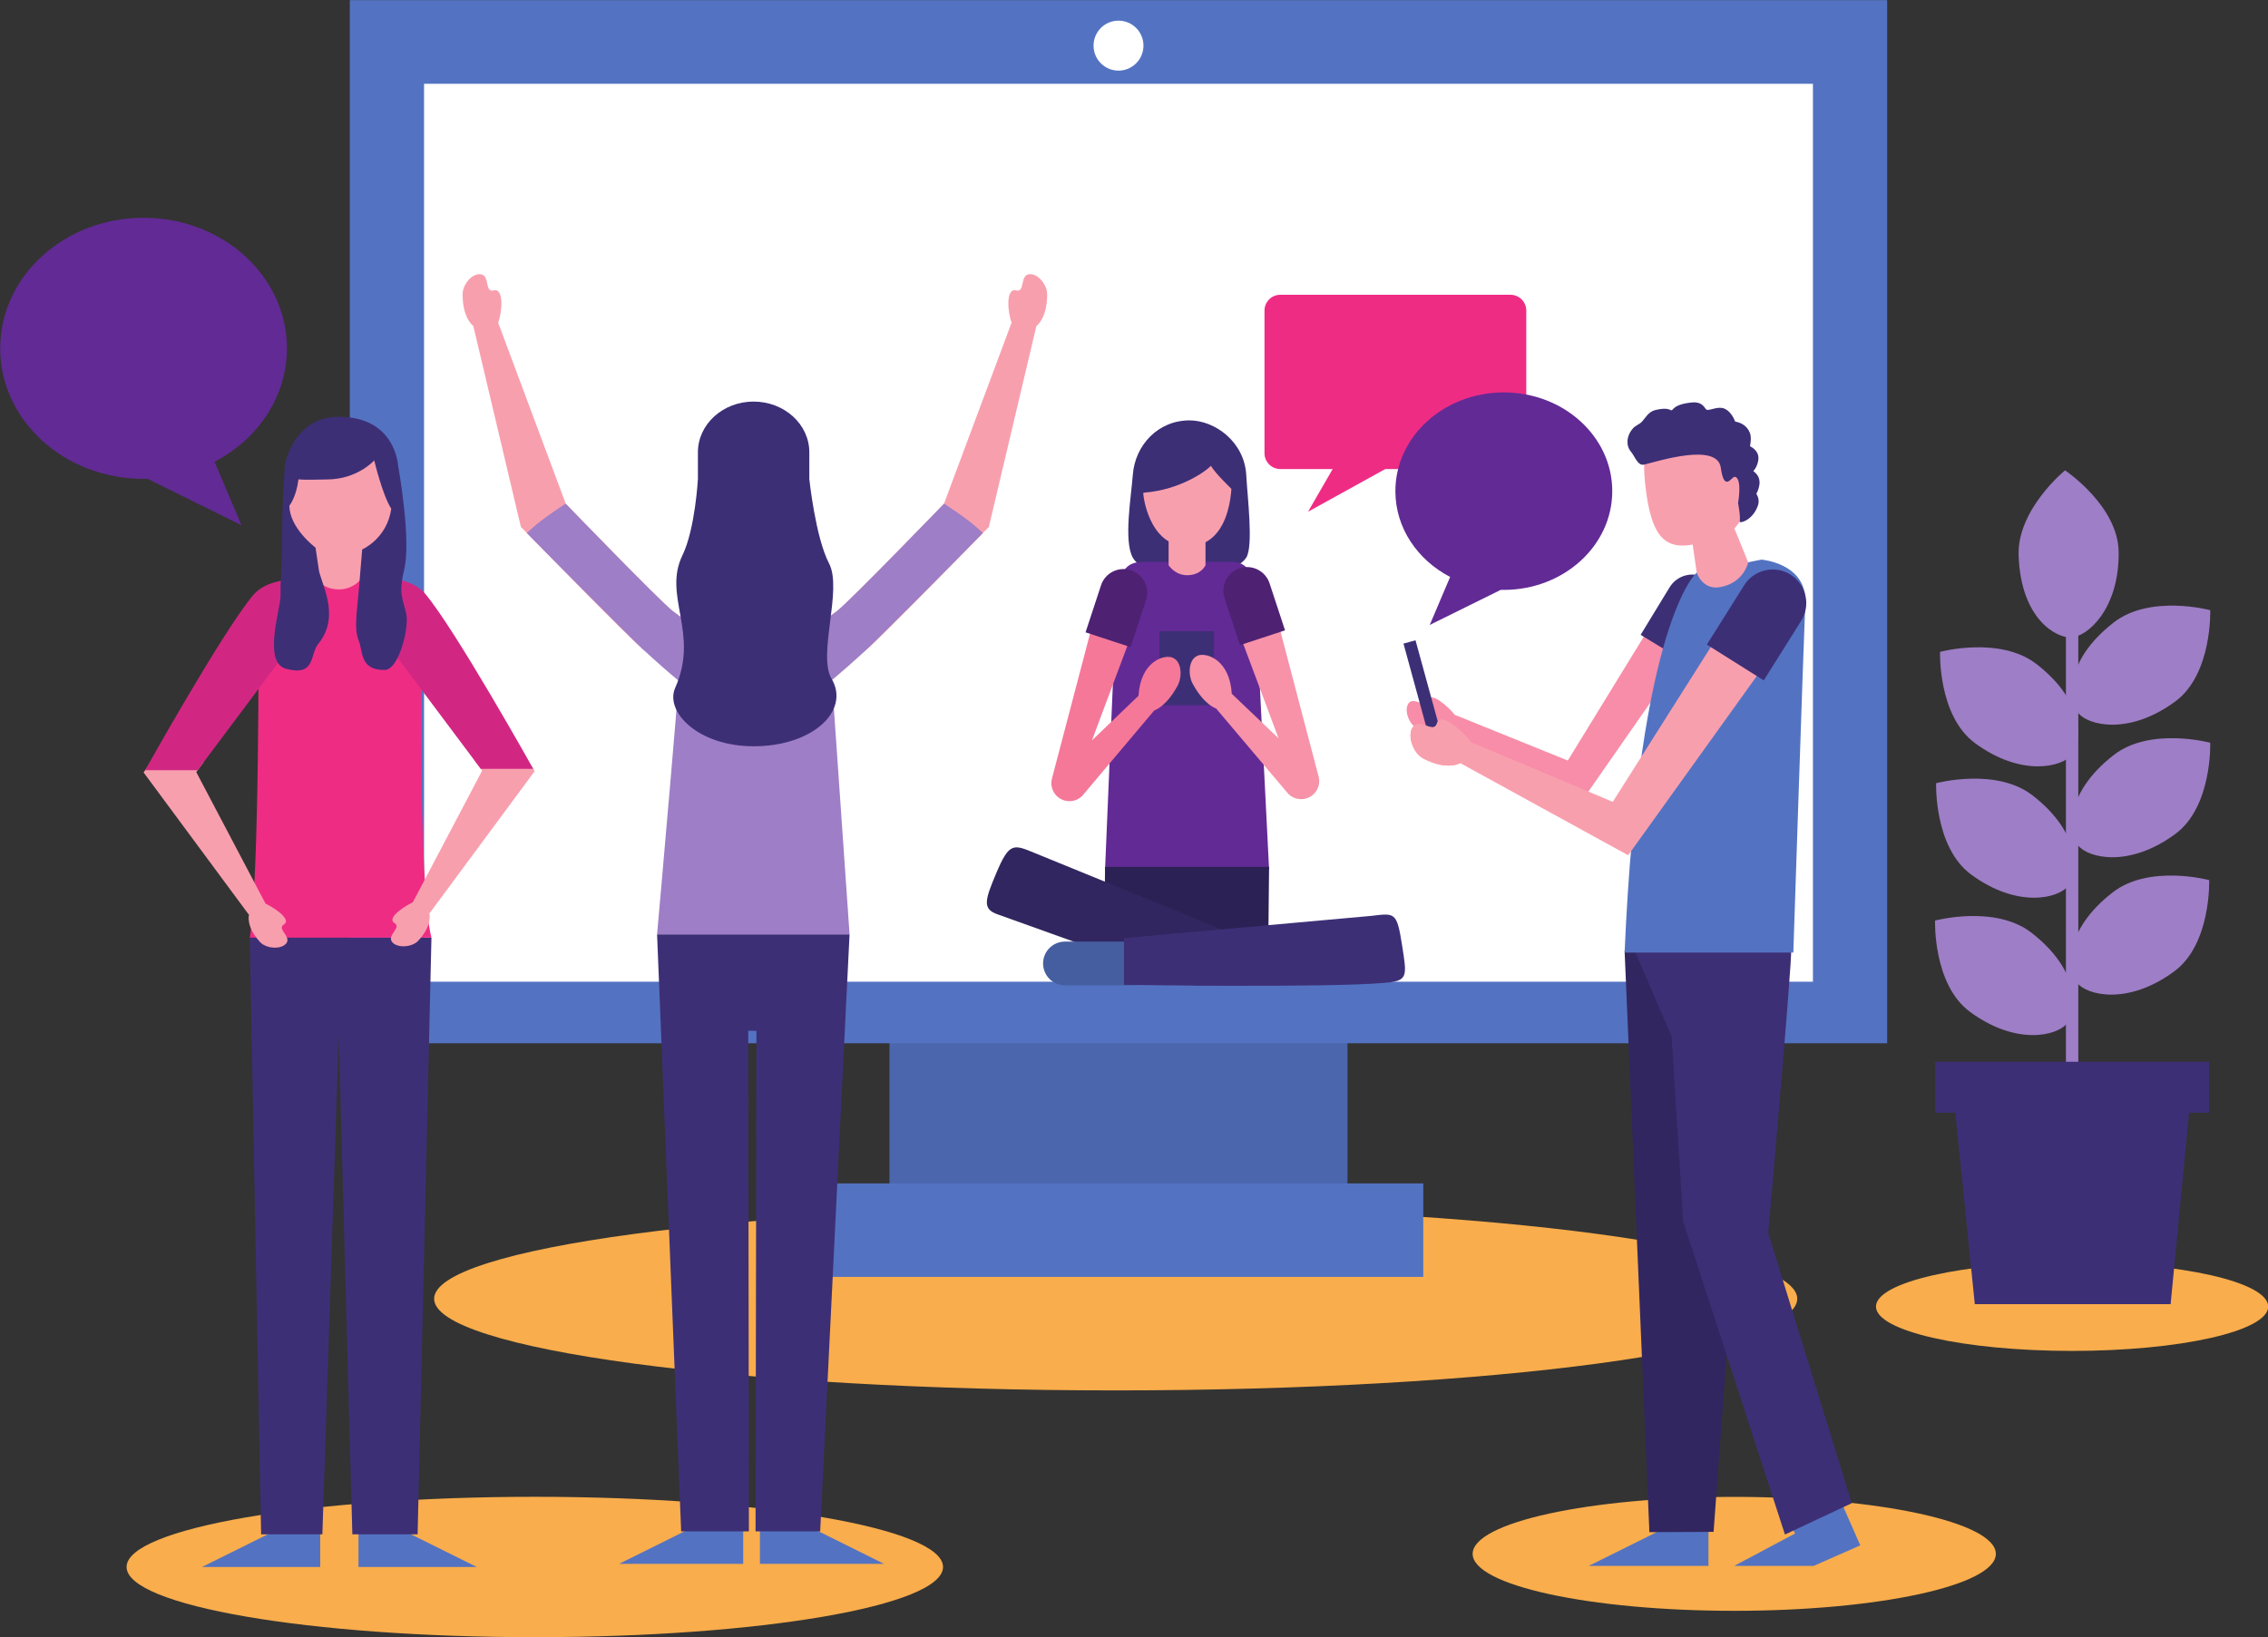 <?xml version="1.0" encoding="UTF-8"?><svg xmlns="http://www.w3.org/2000/svg" xmlns:xlink="http://www.w3.org/1999/xlink" height="274.8" preserveAspectRatio="xMidYMid meet" version="1.0" viewBox="50.5 84.0 380.6 274.8" width="380.6" zoomAndPan="magnify"><rect x="50.5" y="84.0" width="380.6" height="274.8" fill="#333333" stroke="none"/><defs><clipPath id="a"><path d="M 0 0 L 475.48 0 L 475.48 405.199 L 0 405.199 Z M 0 0"/></clipPath></defs><g><g clip-path="url(#a)"/><g><path d="M 237.727 317.398 C 174.559 317.398 123.352 310.512 123.352 302.016 C 123.352 293.52 174.559 286.633 237.727 286.633 C 300.895 286.633 352.105 293.52 352.105 302.016 C 352.105 310.512 300.895 317.398 237.727 317.398" fill="#f9ad4c"/></g><g><path d="M 140.25 358.824 C 102.414 358.824 71.742 353.547 71.742 347.039 C 71.742 340.535 102.414 335.258 140.25 335.258 C 178.082 335.258 208.754 340.535 208.754 347.039 C 208.754 353.547 178.082 358.824 140.25 358.824" fill="#f9ad4c"/></g><g><path d="M 341.527 354.398 C 317.281 354.398 297.629 350.117 297.629 344.836 C 297.629 339.555 317.281 335.273 341.527 335.273 C 365.773 335.273 385.43 339.555 385.43 344.836 C 385.43 350.117 365.773 354.398 341.527 354.398" fill="#f9ad4c"/></g><g><path d="M 398.227 310.77 C 380.047 310.77 365.312 307.438 365.312 303.324 C 365.312 299.211 380.047 295.875 398.227 295.875 C 416.402 295.875 431.137 299.211 431.137 303.324 C 431.137 307.438 416.402 310.77 398.227 310.77" fill="#f9ad4c"/></g><g><path d="M 276.625 294.973 L 199.766 294.973 L 199.766 254.496 L 276.625 254.496 L 276.625 294.973" fill="#4b66ad"/></g><g><path d="M 367.191 84.023 L 367.191 259.125 L 109.203 259.125 L 109.203 84.023 L 367.191 84.023" fill="#5373c2"/></g><g><path d="M 354.734 98.066 L 354.734 248.793 L 121.664 248.793 L 121.664 98.066 L 354.734 98.066" fill="#fff"/></g><g><path d="M 242.387 91.66 C 242.387 93.977 240.512 95.855 238.199 95.855 C 235.883 95.855 234.012 93.977 234.012 91.66 C 234.012 89.344 235.883 87.469 238.199 87.469 C 240.512 87.469 242.387 89.344 242.387 91.66" fill="#fff"/></g><g><path d="M 289.34 298.344 L 187.055 298.344 L 187.055 282.652 L 289.34 282.652 L 289.34 298.344" fill="#5373c2"/></g><g><path d="M 336.699 181.703 C 334.906 180.52 332.5 181.008 331.312 182.793 L 313.598 211.668 L 295.043 204.156 C 293.879 203.727 292.809 203.281 292.227 204.41 C 291.594 205.633 292.172 206.258 293.398 206.887 L 315.746 218.75 L 337.793 187.094 C 338.977 185.305 338.488 182.895 336.699 181.703" fill="#f78da8"/></g><g><path d="M 333.457 195.219 L 338.316 187.246 C 339.605 185.137 338.938 182.387 336.832 181.098 C 334.719 179.812 331.969 180.48 330.68 182.59 L 325.82 190.566 L 333.457 195.219" fill="#3d2f76"/></g><g><path d="M 288.289 206.246 C 286.867 205.527 286.047 203.047 286.922 202 C 287.824 200.926 289.676 202.984 290.07 201.555 C 290.508 199.969 293.512 202.555 294.641 204.008 L 293.23 206.797 C 293.23 206.797 291.512 207.887 288.289 206.246" fill="#f78da8"/></g><g><path d="M 328.883 341.008 L 337.203 341.008 L 337.203 346.855 L 317.113 346.855 L 328.883 341.008" fill="#5373c2"/></g><g><path d="M 351.742 341.418 L 350.93 339.887 L 359.453 336.07 L 362.68 343.41 L 354.867 346.855 L 341.527 346.855 L 351.742 341.418" fill="#5373c2"/></g><g><path d="M 323.129 243.605 L 327.289 341.195 L 338.062 341.145 C 338.062 341.145 345.004 246.426 345.301 243.605 L 323.129 243.605" fill="#322660"/></g><g><path d="M 347.234 290.961 C 347.234 290.961 351.332 244.527 351.062 243.605 L 324.832 243.605 L 331.016 257.98 L 332.957 288.988 L 350.039 341.594 L 361.25 336.332 L 347.234 290.961" fill="#3d2f76"/></g><g><path d="M 335.23 180.121 L 346.09 177.938 C 346.09 177.938 353.746 178.531 353.457 185.184 C 353.121 192.902 351.445 243.898 351.445 243.898 L 323.129 243.898 C 325.543 188.117 335.23 180.121 335.23 180.121" fill="#5373c2"/></g><g><path d="M 292.34 207.156 L 290.312 207.711 L 286.023 192.035 L 288.043 191.48 L 292.34 207.156" fill="#3d2f76"/></g><g><path d="M 289.32 211.312 C 287.547 210.379 286.555 207.238 287.676 205.934 C 288.832 204.594 291.125 207.223 291.648 205.43 C 292.234 203.434 295.977 206.754 297.375 208.602 L 295.543 212.098 C 295.543 212.098 293.355 213.438 289.32 211.312" fill="#f89fae"/></g><g><path d="M 341.273 172.016 L 343.871 178.398 C 343.871 178.398 343.176 181.848 339.141 182.562 C 336.188 183.086 335.23 180.121 335.23 180.121 L 334.305 173.684 L 341.273 172.016" fill="#f89fae"/></g><g><path d="M 332.465 154.051 C 327.312 155.281 325.555 158.246 326.781 166.852 C 327.855 174.402 330.129 176.508 335.465 175.234 L 340.023 173.941 C 342.277 172.449 344.785 169.77 343.043 162.473 C 341.074 154.25 337.938 152.742 332.465 154.051" fill="#f89fae"/></g><g><path d="M 324.523 155.918 C 324.957 155.418 325.598 155.242 325.984 154.836 C 326.625 154.18 327.098 153.113 328.309 152.824 C 330.41 152.32 330.801 152.887 330.973 152.875 C 331.375 152.855 331.18 151.926 334.301 151.57 C 336.422 151.332 336.555 152.719 336.941 152.797 C 337.539 152.906 338.867 152.137 339.906 152.602 C 340.844 153.023 341.395 154.031 341.695 154.77 C 342.637 154.926 343.699 155.465 344.164 156.691 C 344.422 157.383 344.277 158.289 344.18 158.902 C 344.832 159.258 345.523 159.82 345.586 160.758 C 345.645 161.574 345.199 162.602 344.73 163.07 C 345.195 163.453 345.715 163.926 345.773 164.836 C 345.824 165.559 345.508 166.418 345.242 166.883 C 345.539 167.402 345.789 168.039 345.488 168.898 C 344.605 171.398 342.379 171.91 342.445 171.551 C 342.613 170.688 342.172 168.477 342.172 168.477 C 342.711 165.023 342.145 164.078 341.605 164.043 C 341.062 164.016 339.855 166.711 339.266 162.492 C 338.676 158.277 328.895 161.379 326.41 161.988 C 325.332 162.254 324.871 160.613 324.184 159.809 C 323.363 158.844 323.379 157.234 324.523 155.918" fill="#3d2f76"/></g><g><path d="M 350.809 181.227 C 348.57 179.699 345.523 180.27 343.996 182.504 L 321.141 218.602 L 297.879 208.797 C 296.418 208.234 295.074 207.652 294.324 209.07 C 293.5 210.602 294.219 211.395 295.754 212.211 L 323.727 227.566 L 352.09 188.039 C 353.613 185.805 353.039 182.754 350.809 181.227" fill="#f89fae"/></g><g><path d="M 289.32 211.312 C 287.547 210.379 286.555 207.238 287.676 205.934 C 288.832 204.594 291.125 207.223 291.648 205.43 C 292.234 203.434 295.977 206.754 297.375 208.602 L 295.543 212.098 C 295.543 212.098 293.355 213.438 289.32 211.312" fill="#f89fae"/></g><g><path d="M 346.48 198.215 L 352.75 188.242 C 354.41 185.605 353.613 182.121 350.984 180.461 C 348.344 178.805 344.859 179.598 343.199 182.234 L 336.93 192.207 L 346.48 198.215" fill="#3d2f76"/></g><g><path d="M 259.629 177.617 C 260.879 175.715 259.816 167.234 259.641 163.777 C 259.344 158.141 254.352 154.566 250.117 154.566 C 244.859 154.566 240.953 158.703 240.594 163.777 C 240.348 167.23 239.023 174.793 240.602 177.617 C 242.926 181.77 257.012 181.59 259.629 177.617" fill="#3d2f76"/></g><g><path d="M 257.199 164.074 C 257.199 159.973 253.867 156.645 249.766 156.645 C 245.664 156.645 242.336 159.973 242.336 164.074 C 242.336 164.074 242.359 165.711 242.371 166.824 C 242.277 166.812 243.191 175.715 249.766 175.715 C 257.777 175.715 257.199 164.074 257.199 164.074" fill="#f89fae"/></g><g><path d="M 257.855 166.73 L 259.262 166.73 C 259.109 164.602 258.781 155.211 249.746 155.211 C 245.18 155.211 241.477 158.801 241.477 163.238 C 241.477 163.238 241.25 166.512 241.477 166.754 C 247.594 166.594 252.336 163.574 253.723 162.184 C 254.285 163.332 257.148 166.066 257.855 166.73" fill="#3d2f76"/></g><g><path d="M 261.137 183.793 C 260.488 180.23 260.066 178.324 257.113 178.324 C 256.055 178.324 251.648 178.324 251.648 178.324 L 247.758 178.324 C 247.758 178.324 243.348 178.324 242.301 178.324 C 239.355 178.324 238.562 179.996 237.898 183.52 L 235.938 230.062 L 263.469 229.91 L 261.137 183.793" fill="#622a95"/></g><g><path d="M 235.941 229.516 L 235.82 241.121 C 235.82 243.918 238.09 246.191 240.891 246.191 L 258.277 246.191 C 261.078 246.191 263.348 243.918 263.348 241.121 L 263.469 229.516 L 235.941 229.516" fill="#2c2154"/></g><g><path d="M 245.07 202.402 L 245.07 189.957 L 254.219 189.957 L 254.219 202.402 L 245.07 202.402" fill="#3d2f76"/></g><g><path d="M 245.785 194.348 C 245.785 194.348 241.922 194.957 241.555 200.793 L 233.746 208.277 L 242.508 184.891 C 243.156 182.816 241.625 180.793 239.992 180.332 C 238.363 179.875 236.121 180.539 235.422 182.75 L 227.082 214.5 L 227.051 214.633 C 226.594 216.246 227.531 217.922 229.145 218.375 C 230.238 218.684 231.363 218.348 232.117 217.598 L 244.188 203.266 C 244.188 203.266 246.18 202.691 248.125 199.09 C 249.105 197.277 248.773 193.637 245.785 194.348" fill="#f57899"/></g><g><path d="M 232.672 190.145 L 235.262 182.258 C 235.945 180.172 238.191 179.039 240.277 179.723 C 242.367 180.41 243.5 182.656 242.812 184.742 L 240.223 192.629 L 232.672 190.145" fill="#4e2173"/></g><g><path d="M 271.77 214.297 L 271.727 214.164 L 263.391 182.414 C 262.695 180.203 260.449 179.539 258.816 179.996 C 257.184 180.457 255.656 182.48 256.309 184.555 L 265.062 207.941 L 257.207 200.457 C 256.84 194.621 252.977 194.012 252.977 194.012 C 249.988 193.301 249.656 196.941 250.637 198.754 C 252.582 202.359 254.578 202.93 254.578 202.93 L 266.695 217.262 C 267.445 218.012 268.574 218.348 269.668 218.039 C 271.277 217.586 272.219 215.91 271.77 214.297" fill="#f792a8"/></g><g><path d="M 266.145 189.809 L 263.551 181.922 C 262.863 179.84 260.621 178.703 258.527 179.391 C 256.449 180.074 255.316 182.32 255.996 184.406 L 258.594 192.293 L 266.145 189.809" fill="#4e2173"/></g><g><path d="M 255.789 242.059 L 269.066 242.059 C 271.098 242.059 272.742 243.699 272.742 245.73 C 272.742 247.758 271.098 249.402 269.066 249.402 L 255.789 249.402 L 255.789 242.059" fill="#5878c4"/></g><g><path d="M 259.711 249.402 L 261.777 242.566 L 224.125 227.184 C 220.574 225.719 219.871 225.363 217.668 230.613 C 215.766 235.141 215.297 236.621 218.012 237.523 L 251.125 249.402 L 259.711 249.402" fill="#322660"/></g><g><path d="M 241.043 242.059 L 229.215 242.059 C 227.188 242.059 225.543 243.699 225.543 245.73 C 225.543 247.758 227.188 249.402 229.215 249.402 L 241.043 249.402 L 241.043 242.059" fill="#455e9f"/></g><g><path d="M 280.492 237.754 L 239.121 241.484 L 239.121 249.316 C 239.121 249.316 272.676 249.852 282.801 248.992 C 286.809 248.652 286.629 248.023 285.777 242.613 C 284.891 236.961 284.562 237.293 280.492 237.754" fill="#3d2f76"/></g><g><path d="M 252.801 178.883 C 252.801 178.883 252.07 180.559 249.715 180.559 C 247.668 180.559 246.609 178.883 246.609 178.883 L 246.609 173.863 L 252.801 173.863 L 252.801 178.883" fill="#f89fae"/></g><g><path d="M 186.652 340.449 L 178.027 340.449 L 178.027 346.512 L 198.852 346.512 L 186.652 340.449" fill="#5373c2"/></g><g><path d="M 166.594 340.449 L 175.219 340.449 L 175.219 346.512 L 154.398 346.512 L 166.594 340.449" fill="#5373c2"/></g><g><path d="M 170.102 188.727 L 170.055 188.75 L 170.102 188.727" fill="#f792a8"/></g><g><path d="M 184.406 179.508 C 183.348 179.508 178.883 179.508 178.883 179.508 L 174.953 179.508 C 174.953 179.508 170.488 179.508 169.426 179.508 C 166 179.508 165.238 181.773 165.238 186.543 C 165.238 190.645 160.766 240.848 160.766 240.848 L 193.07 240.848 L 189.348 187.309 C 189.348 182.539 187.828 179.508 184.406 179.508" fill="#9e7ec6"/></g><g><path d="M 180.789 179.508 C 180.789 179.508 179.227 179.992 176.824 179.992 C 174.719 179.992 173.035 179.508 173.035 179.508 L 173.047 174.453 L 180.797 174.453 L 180.789 179.508" fill="#f57899"/></g><g><path d="M 193.066 240.848 L 160.766 240.848 L 164.809 341.059 L 176.172 341.059 L 176.07 257.027 L 177.438 257.051 L 177.293 341.059 L 188.137 341.059 L 193.066 240.848" fill="#3d2f76"/></g><g><path d="M 220.316 138.008 L 208.914 168.562 C 208.914 168.562 193.121 184.906 190.957 186.574 C 189.875 187.402 188.777 188.199 187.656 188.945 C 187.094 189.316 186.531 189.676 185.969 190.02 L 185.129 190.508 C 184.863 190.656 184.555 190.828 184.363 190.922 L 184.211 191 C 182.168 192.105 181.41 194.66 182.516 196.699 C 183.621 198.746 186.176 199.5 188.215 198.395 L 188.254 198.375 C 188.703 198.133 189.027 197.938 189.387 197.719 C 189.734 197.508 190.07 197.297 190.398 197.078 C 191.066 196.648 191.715 196.203 192.348 195.75 C 193.621 194.848 194.848 193.902 196.035 192.926 C 198.414 190.969 216.441 172.453 216.441 172.453 L 224.59 138.008 L 220.316 138.008" fill="#f89fae"/></g><g><path d="M 226.227 133.426 C 226.23 131.703 224.582 129.797 223.125 130.043 C 221.629 130.305 222.551 133.152 221 132.746 C 219.273 132.293 219.551 136.414 220.297 138.258 L 224.363 138.766 C 224.363 138.766 226.211 137.621 226.227 133.426" fill="#f89fae"/></g><g><path d="M 208.926 168.535 L 208.914 168.562 C 208.914 168.562 193.121 184.906 190.957 186.574 C 189.875 187.402 188.777 188.199 187.656 188.945 C 187.094 189.316 186.531 189.676 185.969 190.02 L 185.129 190.508 C 184.863 190.656 184.555 190.828 184.363 190.922 L 184.211 191 C 182.168 192.105 181.41 194.66 182.516 196.699 C 183.621 198.746 187.262 200.387 187.262 200.387 C 187.715 200.145 191.297 197.328 196.035 192.926 C 197.973 191.125 211.641 177.371 215.441 173.477 C 213.477 171.566 211.207 170.047 208.926 168.535" fill="#9e7ec6"/></g><g><path d="M 134.039 138.008 L 145.441 168.562 C 145.441 168.562 161.234 184.906 163.398 186.574 C 164.48 187.402 165.578 188.199 166.699 188.945 C 167.262 189.316 167.824 189.676 168.391 190.02 L 169.227 190.508 C 169.488 190.656 169.805 190.828 169.988 190.922 L 170.145 191 C 172.188 192.105 172.941 194.66 171.84 196.699 C 170.734 198.746 168.18 199.5 166.141 198.395 L 166.102 198.375 C 165.648 198.133 165.328 197.938 164.969 197.719 C 164.621 197.508 164.285 197.297 163.957 197.078 C 163.285 196.648 162.641 196.203 162.008 195.75 C 160.734 194.848 159.508 193.902 158.316 192.926 C 155.941 190.969 137.914 172.453 137.914 172.453 L 129.762 138.008 L 134.039 138.008" fill="#f89fae"/></g><g><path d="M 128.129 133.426 C 128.125 131.703 129.773 129.797 131.23 130.043 C 132.727 130.305 131.805 133.152 133.355 132.746 C 135.082 132.293 134.805 136.414 134.062 138.258 L 129.992 138.766 C 129.992 138.766 128.145 137.621 128.129 133.426" fill="#f89fae"/></g><g><path d="M 145.43 168.535 L 145.441 168.562 C 145.441 168.562 161.234 184.906 163.398 186.574 C 164.48 187.402 165.578 188.199 166.699 188.945 C 167.262 189.316 167.824 189.676 168.391 190.02 L 169.227 190.508 C 169.488 190.656 169.805 190.828 169.988 190.922 L 170.145 191 C 172.188 192.105 172.941 194.66 171.84 196.699 C 170.734 198.746 167.094 200.387 167.094 200.387 C 166.645 200.145 163.059 197.328 158.316 192.926 C 156.383 191.125 142.715 177.371 138.914 173.477 C 140.879 171.566 143.148 170.047 145.43 168.535" fill="#9e7ec6"/></g><g><path d="M 189.629 178.586 C 187.34 174.203 186.316 164.418 186.316 164.418 L 186.316 159.93 C 186.316 155.227 182.129 151.41 176.961 151.41 C 171.801 151.41 167.617 155.227 167.617 159.93 L 167.617 164.418 C 167.617 164.418 167.172 172.781 165.016 177.234 C 161.688 184.098 167.918 190.242 163.812 199.445 C 162.031 203.438 167.598 209.273 176.965 209.273 C 186.938 209.273 193.207 203.27 190.051 197.941 C 187.66 193.906 191.922 182.965 189.629 178.586" fill="#3d2f76"/></g><g><path d="M 118.883 341.266 L 110.66 341.266 L 110.66 347.039 L 130.508 347.039 L 118.883 341.266" fill="#5373c2"/></g><g><path d="M 96.023 341.266 L 104.242 341.266 L 104.242 347.039 L 84.398 347.039 L 96.023 341.266" fill="#5373c2"/></g><g><path d="M 92.414 241.398 L 94.32 341.555 L 104.598 341.555 L 107.348 257.621 L 109.629 341.555 L 120.582 341.555 L 122.902 241.398 L 92.414 241.398" fill="#3d2f76"/></g><g><path d="M 92.414 241.398 L 122.902 241.398 C 120.574 232.629 121.234 187.973 121.234 186.637 C 121.234 183.641 119.203 180.746 114.102 180.746 C 112.512 180.746 111.73 180.746 111.73 180.746 L 105.863 180.746 C 105.863 180.746 105.285 180.746 103.695 180.746 C 98.598 180.746 93.887 181.402 93.887 188.555 C 93.887 189.574 94.047 231.648 92.414 241.398" fill="#ef2c84"/></g><g><path d="M 103.363 180.746 C 103.363 180.746 104.32 182.941 107.406 182.941 C 110.086 182.941 111.473 180.746 111.473 180.746 L 111.473 175.375 L 103.363 175.375 L 103.363 180.746" fill="#f89fae"/></g><g><path d="M 113.711 175.238 L 113.773 175.195 L 113.711 175.238" fill="#f89fae"/></g><g><path d="M 112.074 176.121 L 112.094 176.113 L 112.074 176.121" fill="#f89fae"/></g><g><path d="M 112.809 175.77 L 113.074 175.625 C 112.98 175.676 112.895 175.727 112.809 175.77" fill="#f89fae"/></g><g><path d="M 98.785 168.617 C 98.785 173.547 102.777 177.539 107.711 177.539 C 112.641 177.539 116.633 173.547 116.633 168.617 L 116.633 163.652 C 116.633 158.723 112.641 154.727 107.711 154.727 C 102.777 154.727 98.785 158.723 98.785 163.652 L 98.785 168.617" fill="#f89fae"/></g><g><path d="M 94.152 242.145 C 95.227 243.309 97.816 243.414 98.582 242.297 C 99.363 241.145 96.895 239.938 98.152 239.176 C 99.547 238.316 96.258 236.148 94.562 235.465 L 92.281 237.574 C 92.281 237.574 91.711 239.512 94.152 242.145" fill="#f89fae"/></g><g><path d="M 84.68 211.938 L 75.828 211.938 L 74.594 213.66 L 92.281 237.574 L 95.059 235.684 L 83.434 213.602 L 84.68 211.938" fill="#f89fae"/></g><g><path d="M 83.664 213.293 L 98.895 192.941 C 100.277 191.32 103.48 181.512 101.355 181.316 C 99.07 181.105 95.047 181.473 93.023 183.855 C 87.977 189.809 74.855 213.293 74.855 213.293 L 83.664 213.293" fill="#d12783"/></g><g><path d="M 120.688 241.914 C 119.613 243.074 117.023 243.184 116.258 242.066 C 115.477 240.914 117.945 239.707 116.688 238.941 C 115.289 238.086 118.582 235.918 120.273 235.234 L 122.559 237.344 C 122.559 237.344 123.129 239.281 120.688 241.914" fill="#f89fae"/></g><g><path d="M 130.16 211.707 L 139.016 211.707 L 140.246 213.43 L 122.559 237.344 L 119.781 235.453 L 131.406 213.371 L 130.16 211.707" fill="#f89fae"/></g><g><path d="M 131.176 213.059 L 115.945 192.711 C 114.562 191.094 111.355 181.277 113.484 181.086 C 115.77 180.875 119.793 181.242 121.816 183.629 C 126.859 189.578 139.984 213.059 139.984 213.059 L 131.176 213.059" fill="#d12783"/></g><g><path d="M 117.316 162.223 C 117.316 162.352 117.023 153.961 107.371 153.961 C 100.359 153.961 98.242 160.777 98.242 163.023 C 98.242 163.25 97.852 168.754 97.852 173.156 C 97.852 179.727 97.574 179.512 97.574 184.09 C 97.574 186.164 94.555 195.242 98.504 196.273 C 103.508 197.582 102.445 193.895 103.914 192.078 C 107.504 187.641 104.77 182.785 104.035 179.859 L 103.453 175.93 C 103.453 175.93 99.066 172.645 99.066 168.879 C 99.066 168.879 100.223 167.473 100.586 164.465 C 101.902 164.598 104.004 164.484 105.328 164.484 C 110.48 164.484 113.301 161.285 113.301 161.285 C 113.301 161.285 114.676 167.109 116.16 169.398 C 115.441 174.445 111.281 176.23 111.281 176.23 L 110.969 179.922 C 110.559 186.066 109.758 189.277 110.703 191.559 C 111.434 193.324 110.844 196.551 115.102 196.457 C 117.426 196.406 119.148 189.469 118.695 187.156 C 118.223 184.727 117.281 183.918 118.328 179.613 C 119.559 174.555 117.316 162.223 117.316 162.223" fill="#3d2f76"/></g><g><path d="M 391.594 217.52 C 399.992 224.043 399.117 230.734 397.598 232.691 C 395.953 234.816 389.082 236.535 381.285 230.805 C 375.035 226.215 375.406 215.473 375.406 215.473 C 375.406 215.473 385.465 212.766 391.594 217.52" fill="#9e7ec6"/></g><g><path d="M 405.223 210.734 C 396.82 217.25 397.695 223.938 399.215 225.898 C 400.863 228.02 407.73 229.742 415.527 224.012 C 421.777 219.418 421.406 208.676 421.406 208.676 C 421.406 208.676 411.348 205.977 405.223 210.734" fill="#9e7ec6"/></g><g><path d="M 391.414 240.578 C 399.812 247.105 398.938 253.793 397.418 255.75 C 395.77 257.875 388.902 259.594 381.105 253.863 C 374.855 249.273 375.227 238.531 375.227 238.531 C 375.227 238.531 385.285 235.828 391.414 240.578" fill="#9e7ec6"/></g><g><path d="M 405.043 233.793 C 396.637 240.309 397.516 246.996 399.035 248.957 C 400.684 251.078 407.551 252.805 415.348 247.074 C 421.598 242.477 421.227 231.738 421.227 231.738 C 421.227 231.738 411.172 229.035 405.043 233.793" fill="#9e7ec6"/></g><g><path d="M 405.223 188.48 C 396.82 194.996 397.695 201.688 399.215 203.648 C 400.863 205.766 407.73 207.492 415.527 201.762 C 421.777 197.164 421.406 186.426 421.406 186.426 C 421.406 186.426 411.348 183.723 405.223 188.48" fill="#9e7ec6"/></g><g><path d="M 389.25 177.27 C 389.625 187.898 395.562 191.098 398.035 191.012 C 400.719 190.914 406.133 186.348 406.039 176.68 C 405.969 168.926 397.043 162.953 397.043 162.953 C 397.043 162.953 388.969 169.527 389.25 177.27" fill="#9e7ec6"/></g><g><path d="M 392.25 195.473 C 400.648 201.992 399.773 208.684 398.254 210.645 C 396.605 212.762 389.738 214.48 381.941 208.754 C 375.691 204.16 376.062 193.422 376.062 193.422 C 376.062 193.422 386.121 190.719 392.25 195.473" fill="#9e7ec6"/></g><g><path d="M 399.266 267.785 L 397.188 267.785 L 397.188 187.648 L 399.266 187.648 L 399.266 267.785" fill="#9e7ec6"/></g><g><path d="M 414.758 302.918 L 381.898 302.918 L 377.984 264.5 L 418.465 264.5 L 414.758 302.918" fill="#3d2f76"/></g><g><path d="M 421.195 270.785 L 375.254 270.785 L 375.254 262.234 L 421.195 262.234 L 421.195 270.785" fill="#3d2f76"/></g><g><path d="M 303.977 133.48 L 265.348 133.48 C 263.883 133.48 262.699 134.672 262.699 136.141 L 262.699 160.074 C 262.699 161.543 263.883 162.734 265.348 162.734 L 274.141 162.734 L 270.008 169.898 L 282.973 162.734 L 303.977 162.734 C 305.441 162.734 306.629 161.543 306.629 160.074 L 306.629 136.141 C 306.629 134.672 305.441 133.48 303.977 133.48" fill="#ef2c84"/></g><g><path d="M 74.59 120.559 C 87.879 120.559 98.648 130.367 98.648 142.469 C 98.648 150.625 93.758 157.738 86.504 161.512 L 91.023 172.164 L 75.262 164.375 C 75.039 164.379 74.816 164.383 74.59 164.383 C 61.305 164.383 50.535 154.574 50.535 142.469 C 50.535 130.367 61.305 120.559 74.59 120.559" fill="#622a95"/></g><g><path d="M 302.859 149.871 C 292.812 149.871 284.664 157.289 284.664 166.445 C 284.664 172.613 288.363 177.992 293.852 180.848 L 290.43 188.902 L 302.355 183.012 C 302.523 183.016 302.691 183.02 302.859 183.02 C 312.91 183.02 321.059 175.598 321.059 166.445 C 321.059 157.289 312.91 149.871 302.859 149.871" fill="#622a95"/></g></g></svg>